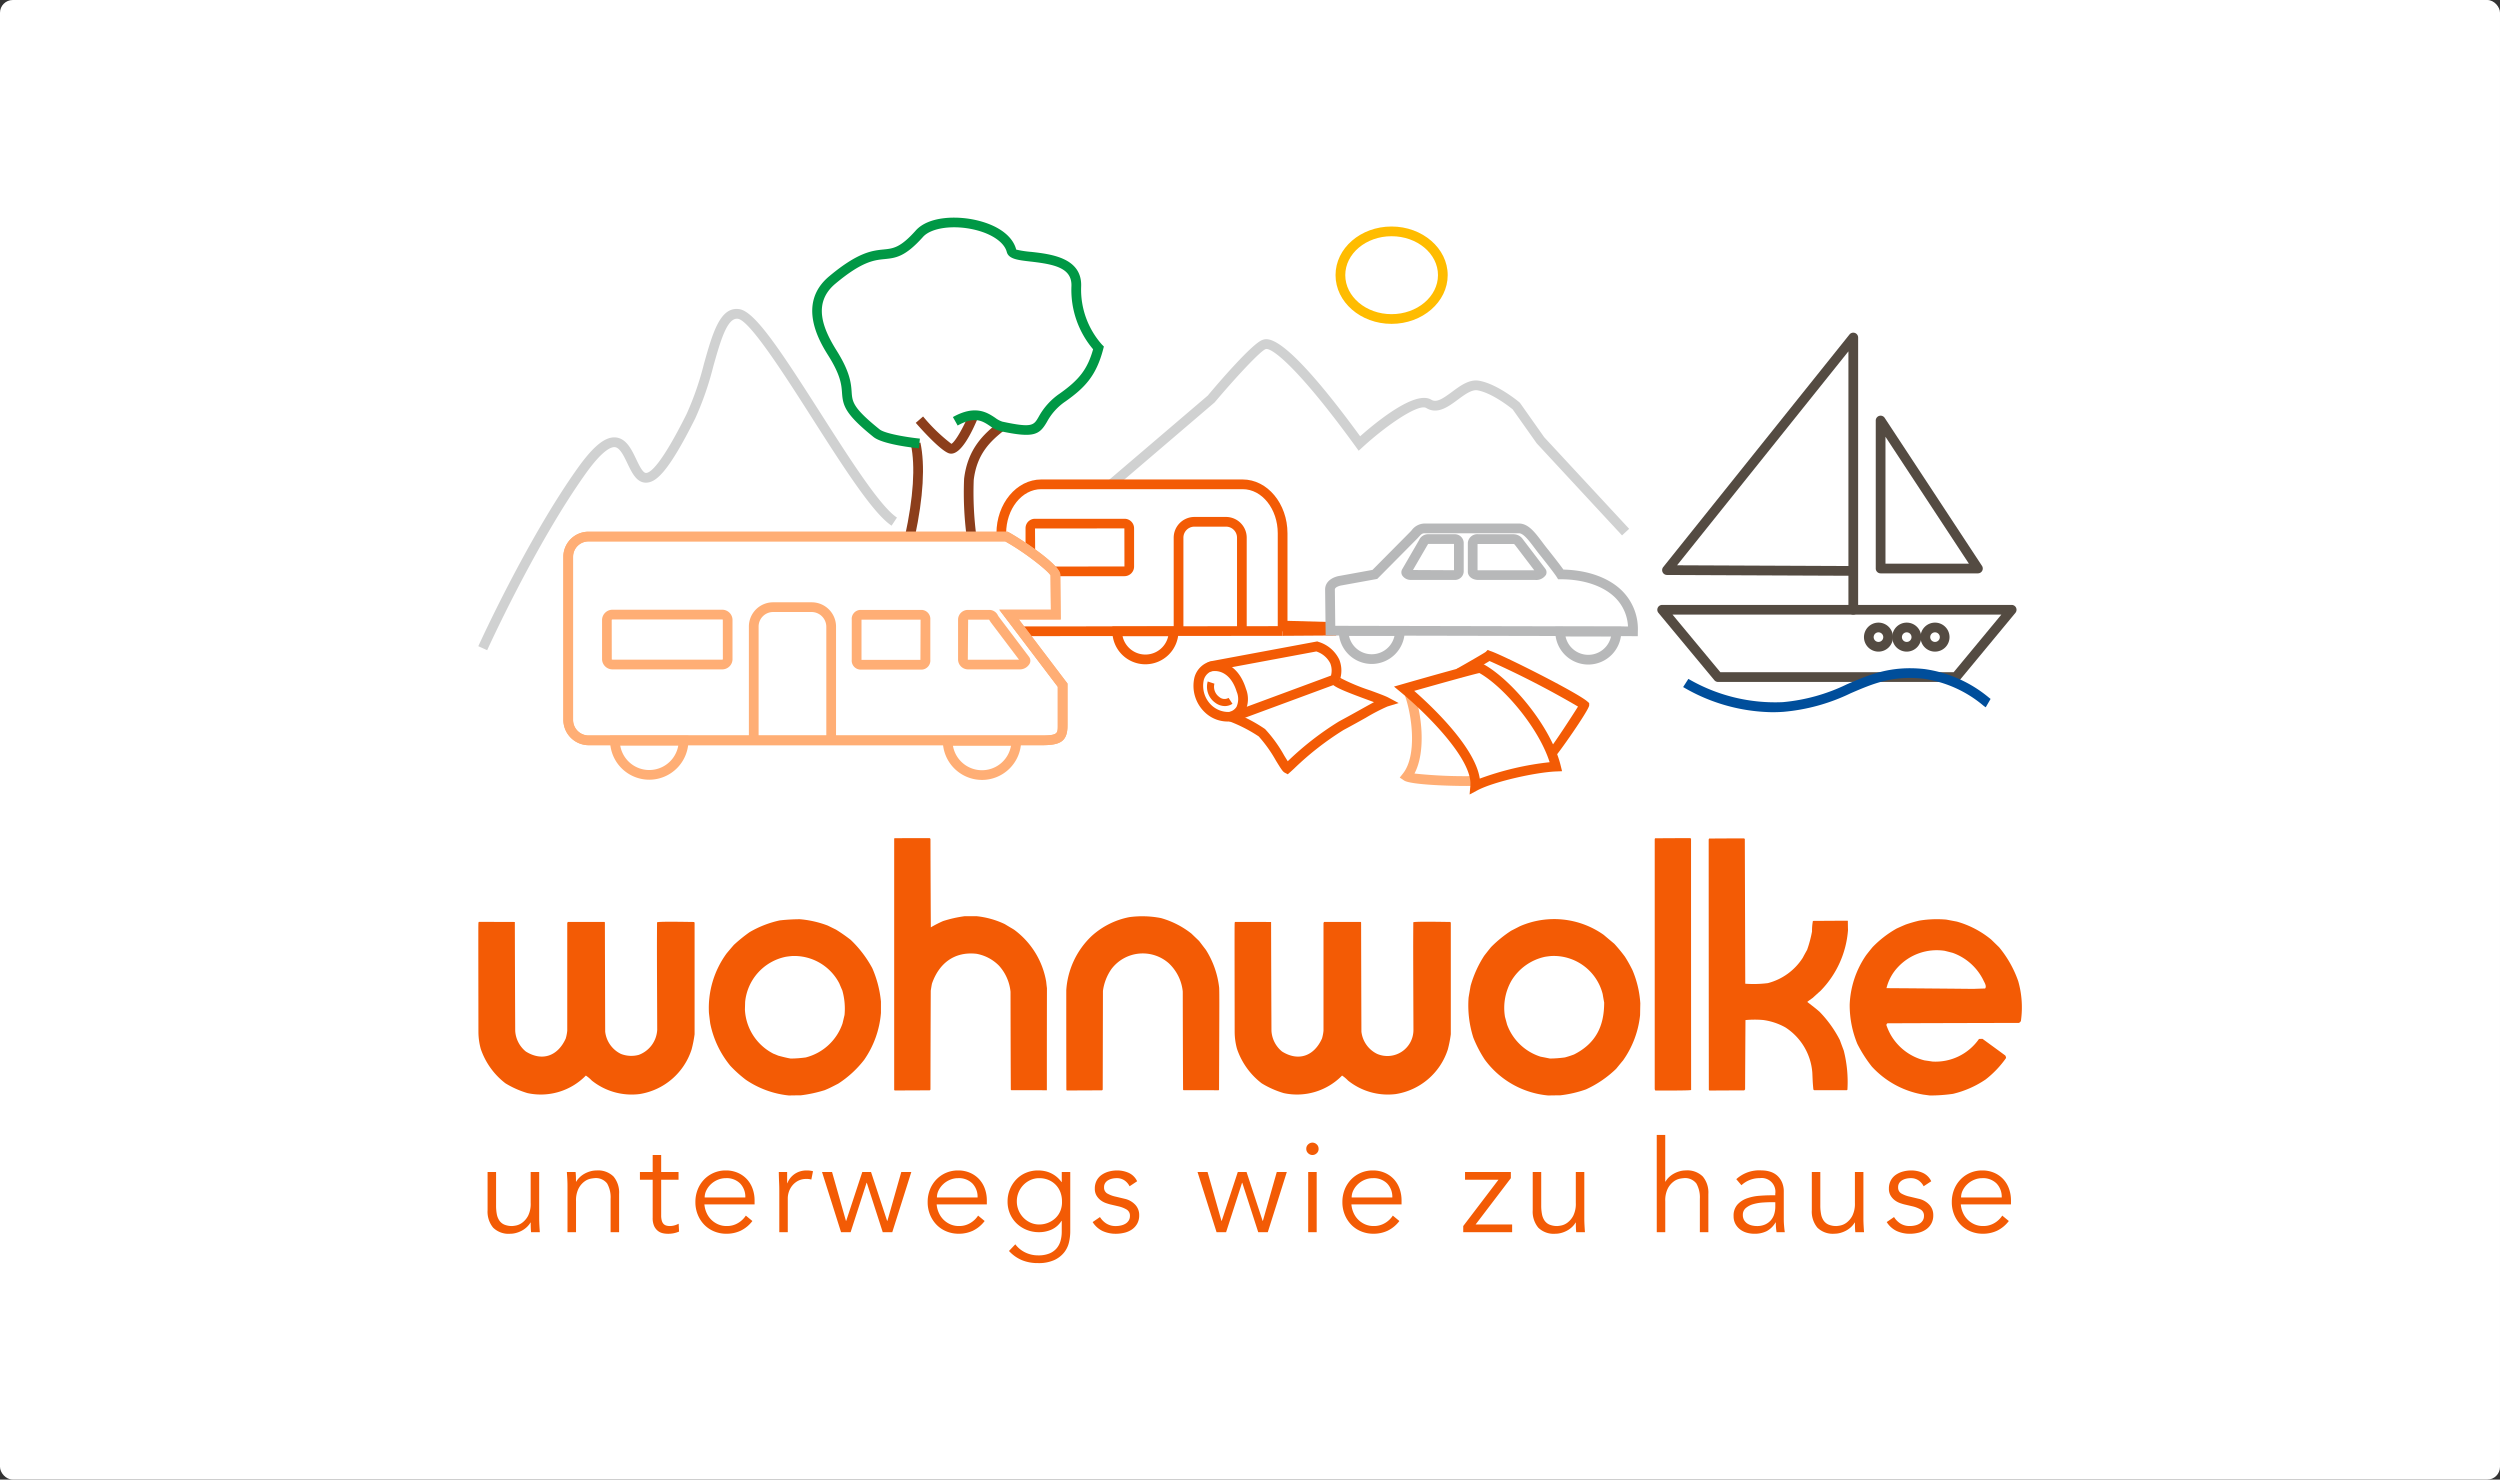 <svg xmlns="http://www.w3.org/2000/svg" xmlns:xlink="http://www.w3.org/1999/xlink" width="392" height="232" viewBox="0 0 392 232"><rect x="0" y="0" width="392" height="232" fill="#333333" stroke="none"/><defs><clipPath id="clip-path"><rect id="Rectangle_197" data-name="Rectangle 197" width="242.049" height="40.353" fill="#f35b05"></rect></clipPath></defs><g id="Group_458" data-name="Group 458" transform="translate(-112 -3288)"><rect id="Rectangle_268" data-name="Rectangle 268" width="392" height="232" rx="2" transform="translate(112 3288)" fill="#fff"></rect><g id="Group_454" data-name="Group 454" transform="translate(25 16.126)"><g id="Group_450" data-name="Group 450" transform="translate(162 3306)"><g id="Group_451" data-name="Group 451" transform="translate(0)"><g id="Group_452" data-name="Group 452"><path id="Path_2771" data-name="Path 2771" d="M1.388,64.167,0,63.54c.075-.167,7.624-16.775,15.594-27.945,2.472-3.458,4.311-4.928,5.939-4.79,1.664.145,2.492,1.881,3.224,3.413.458.958,1.026,2.151,1.534,2.155H26.3c.651,0,2.34-1.2,6.355-9.235a46.426,46.426,0,0,0,2.726-7.878c1.362-4.833,2.544-9.017,5.54-8.57,2.441.353,6.429,6.422,12.734,16.3,4.6,7.207,9.359,14.658,11.989,16.381L64.8,44.64c-2.9-1.9-7.536-9.156-12.439-16.835C48,20.971,42.572,12.467,40.7,12.2c-1.684-.227-2.736,3.506-3.857,7.475a48.117,48.117,0,0,1-2.829,8.146c-4.435,8.875-6.284,10.054-7.735,10.079-1.46-.013-2.19-1.543-2.9-3.022-.555-1.163-1.183-2.482-1.98-2.552-.56-.04-1.9.427-4.568,4.159C8.952,47.528,1.463,64,1.388,64.167m177.947-18L165.956,31.732l-3.769-5.33c-.48-.388-3.218-2.541-5.459-2.973-.907-.193-2.043.638-3.134,1.448-1.5,1.116-3.217,2.379-4.955,1.316-1.191-.719-6.1,2.59-9.968,6.124l-.63.576-.5-.69c-9.248-12.734-13.266-15.547-14.087-15.247-.856.308-4.739,4.492-8,8.357L99.849,38.651l-.989-1.158,15.52-13.251c1.526-1.83,6.925-8.131,8.563-8.722.852-.3,3.412-1.2,15.329,15.105,2.606-2.308,8.661-7.254,11.159-5.732.806.492,1.768-.138,3.255-1.24,1.3-.963,2.764-2.059,4.344-1.717,2.828.544,6.072,3.243,6.209,3.357l.132.145,3.765,5.338,13.316,14.357Z" transform="translate(0 3.658)" fill="#d0d1d1"></path><g id="Group_456" data-name="Group 456" transform="translate(81.243 41.055)"><path id="Subtraction_8" data-name="Subtraction 8" d="M4.544,24.566h0L3.388,23.045,44.109,23V8.443c0-3.818-2.467-6.922-5.5-6.922H7.027c-3.036,0-5.506,3.1-5.506,6.922v.506H0V8.443C0,3.788,3.153,0,7.027,0H38.607c3.876,0,7.027,3.788,7.027,8.443V23.807h-.765l0,.712Z" transform="translate(0)" fill="#f35b05" stroke="rgba(0,0,0,0)" stroke-width="1"></path><path id="Path_2773" data-name="Path 2773" d="M79.182,53.653a5.177,5.177,0,0,1-5.17-5.17v-.762H84.378v.762a5.189,5.189,0,0,1-5.2,5.17m-3.566-4.409a3.663,3.663,0,0,0,7.158,0Z" transform="translate(-55.837 -24.674)" fill="#f35b05"></path><path id="Subtraction_9" data-name="Subtraction 9" d="M15.505,9H4.684l0-.232c-.01-.228-.362-.67-1.019-1.277l11.843-.014-.011-5.965L1.509,1.521l-.024,0,.028,4.208C1.035,5.377.527,5.012,0,4.649V1.509A1.475,1.475,0,0,1,1.509,0h14a1.494,1.494,0,0,1,1.51,1.509v5.98A1.51,1.51,0,0,1,15.505,9Z" transform="translate(4.562 6.163)" fill="#f35b05" stroke="rgba(0,0,0,0)" stroke-width="1"></path><path id="Path_2775" data-name="Path 2775" d="M92.62,52.767H91.1V38.2a1.727,1.727,0,0,0-1.711-1.74H84.407a1.728,1.728,0,0,0-1.713,1.74V52.767H81.171V38.2a3.253,3.253,0,0,1,3.236-3.261h4.977A3.253,3.253,0,0,1,92.62,38.2Z" transform="translate(-53.379 -29.062)" fill="#f35b05"></path><path id="Path_2776" data-name="Path 2776" d="M93.893,49.423,93.883,47.9h.054l.024-.85,7.971.223.363,2.093Z" transform="translate(-49.016 -24.904)" fill="#f35b05"></path></g><path id="Path_2777" data-name="Path 2777" d="M105.61,53.614a5.174,5.174,0,0,1-5.169-5.169v-.762h10.34v.762a5.177,5.177,0,0,1-5.172,5.169m-3.565-4.407a3.647,3.647,0,0,0,7.133,0Z" transform="translate(34.478 16.368)" fill="#b7b8b9"></path><path id="Path_2778" data-name="Path 2778" d="M130.886,53.684a5.177,5.177,0,0,1-5.17-5.17v-.762h10.342v.762a5.178,5.178,0,0,1-5.172,5.17m-3.566-4.409a3.648,3.648,0,0,0,7.134,0Z" transform="translate(43.155 16.392)" fill="#b7b8b9"></path><path id="Path_2779" data-name="Path 2779" d="M147.875,53.37l-48.942-.106-.087-7.2c0-1.447,1.451-2.034,2.306-2.155l5.123-.932,5.916-5.965c.078-.078.149-.159.222-.24a2.58,2.58,0,0,1,2.071-1.068h14.746c1.474,0,2.484,1.343,3.655,2.9.286.38.587.779.907,1.175,1.206,1.521,2,2.558,2.421,3.15,3.846.082,7.2,1.3,9.256,3.384a8.472,8.472,0,0,1,2.415,6.3Zm-47.436-1.627,45.9.1a6.834,6.834,0,0,0-1.953-4.462c-1.842-1.864-4.97-2.934-8.582-2.934h-.424l-.223-.361c-.175-.283-.76-1.095-2.554-3.355-.328-.406-.638-.818-.935-1.212-.887-1.178-1.725-2.29-2.438-2.29H114.484c-.418,0-.588.172-.935.559-.093.1-.183.2-.278.3l-6.252,6.305L101.4,45.415c-.224.035-1.025.242-1.025.643Z" transform="translate(33.931 12.257)" fill="#b7b8b9"></path><path id="Path_2780" data-name="Path 2780" d="M116.068,44.123h-6.831a1.606,1.606,0,0,1-1.358-.709.968.968,0,0,1,.009-.986l2.622-4.527a1.559,1.559,0,0,1,1.355-.947h4.2a1.4,1.4,0,0,1,1.459,1.329V42.82a1.373,1.373,0,0,1-1.459,1.3m-6.86-.936-.008.015.008-.015m.36-.618L116,42.6V38.481l-4.058,0c-.03.04-.062.1-.087.141Z" transform="translate(36.987 12.685)" fill="#b7b8b9"></path><path id="Path_2781" data-name="Path 2781" d="M126.142,44.124H117.17c-.963,0-1.664-.549-1.664-1.3V38.282a1.49,1.49,0,0,1,1.664-1.327h5.518a1.771,1.771,0,0,1,1.453.8l3.509,4.607a.915.915,0,0,1,.1.969,1.848,1.848,0,0,1-1.612.8m.293-.848.015.019Zm-9.4-.688a.783.783,0,0,0,.14.012h8.75l-2.935-3.857c-.212-.267-.226-.267-.3-.267H117.17a.644.644,0,0,0-.14.015Z" transform="translate(39.65 12.686)" fill="#b7b8b9"></path><path id="Subtraction_7" data-name="Subtraction 7" d="M1.573,14.733H0C1.341,8.559,1.658,3.708.942.312L2.434,0c.748,3.562.459,8.518-.861,14.732Z" transform="translate(66.888 35.273)" fill="#8c3e1b" stroke="rgba(0,0,0,0)" stroke-width="1"></path><path id="Subtraction_6" data-name="Subtraction 6" d="M2.011,17.87H.478a53.113,53.113,0,0,1-.4-9.063C.641,4.118,3.141,1.8,5.439,0l.943,1.2c-2.153,1.691-4.3,3.681-4.794,7.8a52.612,52.612,0,0,0,.423,8.876Z" transform="translate(76.093 32.135)" fill="#8c3e1b" stroke="rgba(0,0,0,0)" stroke-width="1"></path><path id="Path_2784" data-name="Path 2784" d="M56.617,29.19a1.174,1.174,0,0,1-.443-.087c-1.437-.582-4.511-4.054-5.111-4.743l1.15-1a27.144,27.144,0,0,0,4.442,4.292c.583-.308,1.878-2.525,2.837-4.879l1.41.576c-1.119,2.74-2.728,5.842-4.285,5.842" transform="translate(17.528 7.817)" fill="#8c3e1b"></path><path id="Path_2785" data-name="Path 2785" d="M55.709,36.172c-.926-.094-5.626-.621-7.091-1.753-4.53-3.639-4.83-4.955-4.971-6.969-.086-1.206-.192-2.708-2.143-5.81-1.257-2.008-5.076-8.117.157-12.463,4.532-3.787,6.745-4.008,8.52-4.187,1.514-.152,2.609-.262,5.037-2.979C57.214-.211,61.644-.356,64.909.445c3.311.813,5.517,2.477,6.051,4.566a16.7,16.7,0,0,0,2.441.367c2.978.341,7.96.911,7.741,5.479A13.009,13.009,0,0,0,84.4,19.9l.308.308-.109.422c-1.091,4.155-2.848,6.018-5.918,8.189a9.041,9.041,0,0,0-2.895,3.2c-1.186,2.032-2.018,2.593-7.319,1.459a4.862,4.862,0,0,1-1.625-.811c-1.162-.776-2.368-1.581-5.061-.069l-.746-1.329c3.506-1.968,5.4-.705,6.652.13a3.753,3.753,0,0,0,1.1.588c4.672,1,4.908.6,5.686-.737A10.53,10.53,0,0,1,77.8,27.575c3.073-2.173,4.344-3.838,5.219-6.935a14.41,14.41,0,0,1-3.4-9.853c.14-2.915-2.685-3.471-6.393-3.9-2-.228-3.444-.394-3.741-1.494-.38-1.491-2.274-2.818-4.942-3.474-3.365-.826-6.887-.352-8.193,1.1-2.821,3.158-4.3,3.306-6.019,3.479-1.651.165-3.522.353-7.7,3.84-3.733,3.1-1.877,7.231.157,10.484,2.153,3.421,2.28,5.208,2.371,6.511.11,1.553.176,2.49,4.4,5.881.858.662,4.323,1.232,6.3,1.433Z" transform="translate(13.38 0)" fill="#009845"></path><path id="Path_2786" data-name="Path 2786" d="M21.521,67.374a6.147,6.147,0,0,1-6.141-6.14v-.762H27.663v.762a6.148,6.148,0,0,1-6.141,6.14M16.968,62a4.618,4.618,0,0,0,9.109,0Z" transform="translate(5.28 20.758)" fill="#ffae75"></path><path id="Path_2787" data-name="Path 2787" d="M60.364,67.4a6.147,6.147,0,0,1-6.141-6.139V60.5H66.5v.762a6.147,6.147,0,0,1-6.14,6.139m-4.555-5.377a4.618,4.618,0,0,0,9.109,0Z" transform="translate(18.613 20.766)" fill="#ffae75"></path><path id="Path_2789" data-name="Path 2789" d="M84.912,70.137H13.863A3.992,3.992,0,0,1,9.925,66.2V40.6a3.943,3.943,0,0,1,3.938-3.938H79.6l.169.093c1.859,1.009,8.013,5.043,8.073,6.614l.07,7.049H81.349l7.626,10.054V67.08c0,2.6-1.311,3.057-4.063,3.057M13.863,38.183A2.418,2.418,0,0,0,11.45,40.6V66.2a2.446,2.446,0,0,0,2.414,2.415H84.912c2.539,0,2.539-.325,2.539-1.534v-6.1L78.283,48.895h8.092l-.054-5.385c-.438-.76-4.09-3.655-7.11-5.326Z" transform="translate(3.407 12.584)" fill="#ffae75"></path><path id="Path_2790" data-name="Path 2790" d="M84.912,70.137H13.863A3.992,3.992,0,0,1,9.925,66.2V40.6a3.943,3.943,0,0,1,3.938-3.938H79.6l.169.093c1.859,1.009,8.013,5.043,8.073,6.614l.07,7.049H81.349l7.626,10.054V67.08c0,2.6-1.311,3.057-4.063,3.057M13.863,38.183A2.418,2.418,0,0,0,11.45,40.6V66.2a2.446,2.446,0,0,0,2.414,2.415H84.912c2.539,0,2.539-.325,2.539-1.534v-6.1L78.283,48.895h8.092l-.054-5.385c-.438-.76-4.09-3.655-7.11-5.326Z" transform="translate(3.407 12.584)" fill="#ffae75"></path><path id="Path_2791" data-name="Path 2791" d="M33.228,55.123H16.118a1.638,1.638,0,0,1-1.674-1.547v-6.26a1.638,1.638,0,0,1,1.674-1.547H33.228A1.618,1.618,0,0,1,34.9,47.315v6.26a1.618,1.618,0,0,1-1.675,1.547M15.977,53.568a.721.721,0,0,0,.141.031H33.228a.207.207,0,0,0,.159-.054l-.008-6.23c0,.024-.055-.023-.15-.024H16.118a.224.224,0,0,0-.16.067l.011,6.217c0-.005,0-.007.008-.007" transform="translate(4.958 15.711)" fill="#ffae75"></path><path id="Path_2792" data-name="Path 2792" d="M54.609,55.147H44.89a1.408,1.408,0,0,1-1.3-1.549V47.34a1.408,1.408,0,0,1,1.3-1.549h9.719a1.425,1.425,0,0,1,1.3,1.549V53.6a1.425,1.425,0,0,1-1.3,1.549m-9.49-1.523h9.238l.026-6.284v-.026H45.119v6.309Z" transform="translate(14.965 15.719)" fill="#ffae75"></path><path id="Path_2793" data-name="Path 2793" d="M45.248,66.452H43.723V48.714a2.32,2.32,0,0,0-2.289-2.29H35.366a2.277,2.277,0,0,0-2.258,2.29V66.452H31.583V48.714A3.8,3.8,0,0,1,35.366,44.9h6.069a3.817,3.817,0,0,1,3.814,3.812Z" transform="translate(10.842 15.414)" fill="#ffae75"></path><path id="Path_2794" data-name="Path 2794" d="M65.729,55.115H57.584A1.57,1.57,0,0,1,56,53.6V47.308a1.533,1.533,0,0,1,1.58-1.517h3.4a1.492,1.492,0,0,1,1.273.869c.04.066.082.134.129.2l4.742,6.28a1.008,1.008,0,0,1,.1,1.077,1.772,1.772,0,0,1-1.5.9m.175-1.064.017.024Zm-8.32-6.737L57.529,53.6l8.029-.007-4.4-5.824c-.078-.109-.142-.21-.2-.309-.028-.046-.063-.1-.093-.144Z" transform="translate(19.225 15.719)" fill="#ffae75"></path><path id="Path_2795" data-name="Path 2795" d="M108.844,16.3c-4.841,0-8.78-3.429-8.78-7.645s3.938-7.62,8.78-7.62,8.806,3.419,8.806,7.62S113.7,16.3,108.844,16.3m0-13.742c-4,0-7.255,2.735-7.255,6.1s3.253,6.121,7.255,6.121,7.282-2.746,7.282-6.121-3.267-6.1-7.282-6.1" transform="translate(34.349 0.356)" fill="#ffbc00"></path><g id="Group_455" data-name="Group 455" transform="translate(112.116 66.447)"><path id="Path_2796" data-name="Path 2796" d="M88.861,62.029a5.146,5.146,0,0,1-3.533-1.39A5.731,5.731,0,0,1,83.64,55.11a3.565,3.565,0,0,1,2.854-2.586l16.4-3.057.2.074a5.3,5.3,0,0,1,3.251,2.773,4.641,4.641,0,0,1,.019,3.4l-.129.3L91.154,61.59a6.58,6.58,0,0,1-2.293.439m13.892-10.987L86.775,54.019A2.042,2.042,0,0,0,85.1,55.531a4.2,4.2,0,0,0,1.261,3.991,3.882,3.882,0,0,0,4.262.641l14.424-5.338a3.038,3.038,0,0,0-.116-1.929,3.742,3.742,0,0,0-2.183-1.852" transform="translate(-83.465 -49.467)" fill="#f35b05"></path><path id="Path_2797" data-name="Path 2797" d="M96.84,68.862l-.463-.248c-.318-.169-.549-.529-1.38-1.881a21.365,21.365,0,0,0-2.708-3.811,23.134,23.134,0,0,0-4.671-2.391l.548-1.42a23.963,23.963,0,0,1,5.112,2.652,21.1,21.1,0,0,1,3.016,4.172c.177.287.376.611.547.88a47.085,47.085,0,0,1,8.034-6.244c1.308-.7,2.472-1.351,3.468-1.907.786-.438,1.456-.813,2.018-1.114-.343-.129-.717-.266-1.1-.407-5.064-1.86-5.866-2.314-5.729-3.235l1.506.224a.585.585,0,0,0-.117-.465,30.963,30.963,0,0,0,4.865,2.046c1.319.486,2.361.869,2.824,1.115l1.623.865-1.758.536a30.061,30.061,0,0,0-3.39,1.764c-1,.56-2.175,1.214-3.486,1.917a46.263,46.263,0,0,0-7.792,6.084c-.255.235-.449.414-.572.521Z" transform="translate(-82.038 -48.025)" fill="#f35b05"></path><path id="Path_2798" data-name="Path 2798" d="M88.822,61.212l-.267-1.5a1.82,1.82,0,0,0,1.1-.778,2.958,2.958,0,0,0,.032-2.376c-.9-2.912-2.8-3.517-4.149-3.149l-.4-1.468c1.615-.441,4.7-.059,6.007,4.17a4.343,4.343,0,0,1-.2,3.636,3.3,3.3,0,0,1-2.124,1.464" transform="translate(-82.89 -48.666)" fill="#f35b05"></path><path id="Path_2799" data-name="Path 2799" d="M87.293,57.458a2.559,2.559,0,0,1-1.549-.557,3.052,3.052,0,0,1-1.132-3.3l1.049.346a1.977,1.977,0,0,0,.753,2.077,1.259,1.259,0,0,0,1.467.151l.61.921a2.154,2.154,0,0,1-1.2.363" transform="translate(-82.357 -47.319)" fill="#f35b05"></path></g><path id="Path_2800" data-name="Path 2800" d="M118.012,70.1c-2.865,0-8.789-.2-9.767-.856l-.688-.458.513-.647c2.19-2.767,1.468-8.939.291-12.24l1.436-.512c1.212,3.4,1.913,9.287.071,12.764a75.4,75.4,0,0,0,9.4.4l.243,1.5c-.159.026-.715.042-1.5.042" transform="translate(36.921 19.014)" fill="#ffae75"></path><g id="Group_457" data-name="Group 457" transform="translate(143.577 67.781)"><path id="Path_2801" data-name="Path 2801" d="M129.54,67.3l-.784-1.306c.453-.435,3.472-5.045,4.472-6.651A142.9,142.9,0,0,0,119.353,52.2c-.517.324-1.68,1.014-4.4,2.552l-.751-1.326c1.722-.975,4.273-2.445,4.554-2.654l.314-.314.376.164c1.547.43,13.791,6.57,15.293,7.962l.244.227v.332c0,.713-5.055,7.919-5.448,8.155" transform="translate(-104.373 -50.46)" fill="#f35b05"></path><path id="Path_2802" data-name="Path 2802" d="M118.743,72.6l.121-1.39c.359-4.148-6.95-11.371-10.864-14.609l-1.114-.921,1.389-.4C112.549,54.055,119.812,52,120.421,52h.189l.168.09c4.427,2.357,10.739,9.842,12.241,15.959l.222.9-.931.038c-3.186.13-9.739,1.586-12.333,2.955Zm-8.686-16.244c2.8,2.457,9.563,8.848,10.279,13.754a45.924,45.924,0,0,1,10.956-2.571c-1.718-5.393-7.169-11.811-11.018-13.986-1.05.223-6.273,1.682-10.217,2.8" transform="translate(-106.886 -49.931)" fill="#f35b05"></path></g><path id="Path_2805" data-name="Path 2805" d="M184.446,57.286H147.153a.76.76,0,0,1-.586-.275L137.8,46.455a.761.761,0,0,1,.586-1.248h54.8a.76.76,0,0,1,.586,1.247L185.033,57.01a.763.763,0,0,1-.587.275m-36.935-1.523h36.576l7.481-9.034H140.009Z" transform="translate(47.243 15.518)" fill="#544b42"></path><path id="Path_2806" data-name="Path 2806" d="M168.158,57.639a.762.762,0,0,1-.762-.762V51.545l-28.451-.124a.762.762,0,0,1-.59-1.237l29.208-36.471a.762.762,0,0,1,1.357.477V56.878a.762.762,0,0,1-.763.762M140.531,49.9l26.865.117V16.358Z" transform="translate(47.436 4.609)" fill="#544b42"></path><path id="Path_2807" data-name="Path 2807" d="M179.14,47.842H163.886a.762.762,0,0,1-.763-.762v-23.2a.762.762,0,0,1,1.4-.419l15.256,23.2a.762.762,0,0,1-.637,1.181m-14.493-1.523h13.079L164.648,26.426Z" transform="translate(55.995 7.936)" fill="#544b42"></path><path id="Path_2808" data-name="Path 2808" d="M170.622,51.821a2.274,2.274,0,1,1,2.274-2.274,2.276,2.276,0,0,1-2.274,2.274m0-3.025a.752.752,0,1,0,.751.751.751.751,0,0,0-.751-.751" transform="translate(57.789 16.228)" fill="#544b42"></path><path id="Path_2809" data-name="Path 2809" d="M167.32,51.821a2.274,2.274,0,1,1,2.274-2.274,2.277,2.277,0,0,1-2.274,2.274m0-3.025a.752.752,0,1,0,.751.751.752.752,0,0,0-.751-.751" transform="translate(56.655 16.228)" fill="#544b42"></path><path id="Path_2810" data-name="Path 2810" d="M164.022,51.821a2.274,2.274,0,1,1,2.274-2.274,2.277,2.277,0,0,1-2.274,2.274m0-3.025a.752.752,0,1,0,.751.751.752.752,0,0,0-.751-.751" transform="translate(55.523 16.228)" fill="#544b42"></path><path id="Path_2811" data-name="Path 2811" d="M154.674,59.494a28.31,28.31,0,0,1-14.035-3.945l.822-1.283a27,27,0,0,0,14.81,3.648,28.864,28.864,0,0,0,10.05-2.8c3.534-1.518,6.876-2.953,12.132-2.392a20.135,20.135,0,0,1,10.138,4.485c.122.1.208.167.258.2l-.764,1.316a4.71,4.71,0,0,1-.435-.32,18.674,18.674,0,0,0-9.357-4.167c-4.856-.52-7.877.776-11.369,2.277a30.141,30.141,0,0,1-10.542,2.918c-.576.042-1.147.06-1.707.06" transform="translate(48.277 18.056)" fill="#004e9b"></path><rect id="Rectangle_275" data-name="Rectangle 275" width="242.048" height="90.449" fill="none"></rect></g></g></g><g id="Group_453" data-name="Group 453" transform="translate(162 3403.293)"><g id="Group_292" data-name="Group 292" transform="translate(0 0)"><g id="Group_290" data-name="Group 290" transform="translate(0 0)"><g id="Group_289" data-name="Group 289" clip-path="url(#clip-path)"><path id="Path_2527" data-name="Path 2527" d="M116.188,37.707a11.418,11.418,0,0,1-3.87-5.415,10.2,10.2,0,0,1-.361-2.627c-.023-16.9-.023-16.9.012-17.169a.241.241,0,0,1,.058-.093c1.876,0,3.753,0,5.641.012q.017,8.531.058,17.064a4.512,4.512,0,0,0,1.667,3.252c2.576,1.6,5.023.711,6.258-2.052a6.543,6.543,0,0,0,.234-1.2V12.612a1.554,1.554,0,0,1,.082-.21h5.769a.841.841,0,0,0,.047.093q.017,8.55.047,17.1A4.426,4.426,0,0,0,134.3,33.1a4.082,4.082,0,0,0,5.689-3.788c-.047-12.822-.047-12.822-.023-16.843.175-.175,5.1-.058,5.8-.058.024.035.047.07.082.117V30.015a18.574,18.574,0,0,1-.466,2.377,10.254,10.254,0,0,1-8.17,7.006,10,10,0,0,1-7.483-2.122,5.39,5.39,0,0,0-.932-.781,9.866,9.866,0,0,1-9.15,2.751,14.417,14.417,0,0,1-3.462-1.539" transform="translate(6.639 0.734)" fill="#f35b05" fill-rule="evenodd"></path><path id="Path_2528" data-name="Path 2528" d="M46.946,33.849c-.676-.117-1.34-.291-1.946-.454-.246-.1-.49-.21-.735-.3a8.2,8.2,0,0,1-4.487-6.935c.012-.408.023-.8.035-1.2a8.016,8.016,0,0,1,6.353-7.063c.291-.047.594-.082.9-.117a7.939,7.939,0,0,1,7.518,4.3c.151.361.3.722.466,1.084a10.567,10.567,0,0,1,.35,3.847l-.315,1.328a8.244,8.244,0,0,1-5.769,5.338,19.557,19.557,0,0,1-2.366.175m-.233,5.793a14.653,14.653,0,0,1-6.784-2.46,19.693,19.693,0,0,1-2.436-2.191,15.144,15.144,0,0,1-3.159-6.656c-.07-.548-.14-1.1-.2-1.632a14.521,14.521,0,0,1,2.774-9.347c.373-.444.746-.887,1.13-1.329a24.217,24.217,0,0,1,2.471-2,16.235,16.235,0,0,1,4.72-1.842,30.093,30.093,0,0,1,3.148-.186,16.132,16.132,0,0,1,4.393,1c.421.21.852.419,1.283.63a26.216,26.216,0,0,1,2.308,1.608,17.862,17.862,0,0,1,3.38,4.429,17.072,17.072,0,0,1,1.363,5.246V26.7a14.983,14.983,0,0,1-2.635,7.355,16.3,16.3,0,0,1-4.068,3.731c-1.363.7-1.363.7-2.1,1.014a21.025,21.025,0,0,1-3.766.816c-.618,0-1.223.012-1.829.023" transform="translate(2.025 0.712)" fill="#f35b05" fill-rule="evenodd"></path><path id="Path_2529" data-name="Path 2529" d="M222.4,22.927q-6.818-.07-13.638-.117a7.34,7.34,0,0,1,1.819-3.322,8.313,8.313,0,0,1,7.32-2.529c.408.1.816.21,1.235.315a8.577,8.577,0,0,1,4.8,4.254c.106.268.619,1,.28,1.34-.606.012-1.212.035-1.818.058m-6.83,16.715-1.049-.14a14.185,14.185,0,0,1-8.055-4.394,21.207,21.207,0,0,1-2.272-3.555,16,16,0,0,1-1.2-6.178,14.652,14.652,0,0,1,2.6-7.763c.326-.419.653-.828.991-1.236a16.59,16.59,0,0,1,3.776-2.914c.466-.21.932-.419,1.4-.618a22.149,22.149,0,0,1,2.133-.618,17.067,17.067,0,0,1,4.243-.163c.548.1,1.107.21,1.666.315a14.786,14.786,0,0,1,5.374,2.809l1.247,1.213a17.209,17.209,0,0,1,3,5.326,15.007,15.007,0,0,1,.419,6.213.562.562,0,0,1-.326.326q-10.315.017-20.608.058c-.128.128-.117.093-.163.28a10.193,10.193,0,0,0,.629,1.433,8.507,8.507,0,0,0,5.339,4.1c.408.058.827.115,1.247.185a8.3,8.3,0,0,0,7.308-3.542c.186-.012.374-.012.559-.012,1.178.862,2.366,1.725,3.555,2.6a.759.759,0,0,1,.128.4,15.546,15.546,0,0,1-3.193,3.357,15.5,15.5,0,0,1-5.129,2.262,25.48,25.48,0,0,1-3.613.256" transform="translate(12.039 0.712)" fill="#f35b05" fill-rule="evenodd"></path><path id="Path_2530" data-name="Path 2530" d="M4.248,37.707A11.413,11.413,0,0,1,.377,32.292a10.247,10.247,0,0,1-.36-2.627c-.023-16.9-.023-16.9.011-17.169A.256.256,0,0,1,.087,12.4c1.875,0,3.753,0,5.64.012q.019,8.531.058,17.064a4.51,4.51,0,0,0,1.668,3.252c2.575,1.6,5.023.711,6.258-2.052a6.63,6.63,0,0,0,.233-1.2V12.612a1.556,1.556,0,0,1,.082-.21H19.8a.662.662,0,0,0,.046.093q.019,8.55.047,17.1A4.428,4.428,0,0,0,22.36,33.1a4.474,4.474,0,0,0,2.8.151,4.439,4.439,0,0,0,2.891-3.94C28,16.494,28,16.494,28.025,12.472c.175-.175,5.1-.058,5.805-.058.023.035.046.07.082.117V30.015a18.582,18.582,0,0,1-.467,2.377,10.254,10.254,0,0,1-8.17,7.006,10,10,0,0,1-7.483-2.122,5.39,5.39,0,0,0-.932-.781,9.865,9.865,0,0,1-9.15,2.751,14.409,14.409,0,0,1-3.461-1.539" transform="translate(0 0.734)" fill="#f35b05" fill-rule="evenodd"></path><path id="Path_2531" data-name="Path 2531" d="M61.639,39.572a.64.64,0,0,1-.082-.1V.07a.309.309,0,0,1,.07-.058C63.457,0,65.287,0,67.116,0c.083.047.083.047.129.14q.017,6.923.058,13.847a18.948,18.948,0,0,1,1.911-.979,19.647,19.647,0,0,1,3.415-.77h1.83a13.581,13.581,0,0,1,4.429,1.236c.478.291.967.583,1.457.874a12.785,12.785,0,0,1,5.048,8.17c.035.326.07.664.117,1q-.017,8.007-.012,16.015c-1.865-.012-3.73-.012-5.584-.012l-.07-.07Q79.81,31.78,79.8,24.1A7.124,7.124,0,0,0,77.992,20a6.581,6.581,0,0,0-3.532-1.865c-3.5-.385-5.887,1.526-6.982,4.685-.07.361-.128.722-.186,1.1q-.035,7.745-.047,15.5a.229.229,0,0,1-.129.128c-1.829,0-3.659.012-5.478.023" transform="translate(3.651 0)" fill="#f35b05" fill-rule="evenodd"></path><path id="Path_2532" data-name="Path 2532" d="M87.135,38.885a.753.753,0,0,1-.093-.1q-.017-7.815-.012-15.63A12.852,12.852,0,0,1,90.97,14.7a12.238,12.238,0,0,1,5.956-3,15.228,15.228,0,0,1,4.965.151,13.757,13.757,0,0,1,4.755,2.425c.4.385.805.769,1.213,1.165.35.454.7.922,1.06,1.388a13.941,13.941,0,0,1,2.087,5.967c.035,1.364.035,1.364-.023,15.981l-.07.07c-1.842-.012-3.672-.012-5.5-.012l-.07-.07q-.035-7.692-.047-15.385a7.033,7.033,0,0,0-2.2-4.453,6.161,6.161,0,0,0-8.976.9,7.8,7.8,0,0,0-1.34,3.439q-.017,7.727-.035,15.467a.229.229,0,0,1-.129.128c-1.829,0-3.66.012-5.478.023" transform="translate(5.162 0.687)" fill="#f35b05" fill-rule="evenodd"></path><path id="Path_2533" data-name="Path 2533" d="M174.226,39.572c-.035-.07-.07-.14-.093-.2V.175a.584.584,0,0,1,.058-.151C176.021.012,177.863,0,179.7,0c.034.023.081.047.128.082q0,19.7.012,39.408c-.118.117-5.234.082-5.619.082" transform="translate(10.327 0)" fill="#f35b05" fill-rule="evenodd"></path><path id="Path_2534" data-name="Path 2534" d="M182.226,39.57a.639.639,0,0,1-.082-.1q-.017-19.635-.023-39.257c.023-.058.047-.1.07-.151,1.819-.012,3.648-.023,5.479-.023.035.023.069.058.117.093q.035,11.347.07,22.694a18.249,18.249,0,0,0,3.543-.093,9.266,9.266,0,0,0,5.466-3.963c.221-.419.454-.839.689-1.258a19.009,19.009,0,0,0,.769-2.879,8.246,8.246,0,0,1,.14-1.656c5.408-.034,5.408-.034,5.478-.012,0,.49.012.98.023,1.469a15.228,15.228,0,0,1-4.3,9.5c-.408.361-.816.734-1.223,1.107-.816.583-.816.583-.852.653,1.318,1.014,1.318,1.014,1.9,1.516a18.288,18.288,0,0,1,3.194,4.441c.2.548.408,1.107.618,1.666a19.992,19.992,0,0,1,.571,6.143.209.209,0,0,0-.082.058h-5.128c-.047-.035-.093-.07-.128-.093-.093-1.014-.093-1.014-.163-2.646a9.274,9.274,0,0,0-4.22-7.1,9.83,9.83,0,0,0-3.5-1.165,15.471,15.471,0,0,0-2.763.012q-.035,5.42-.058,10.852c-.082.128-.082.128-.163.175-1.819,0-3.637.012-5.444.023" transform="translate(10.801 0.002)" fill="#f35b05" fill-rule="evenodd"></path><path id="Path_2535" data-name="Path 2535" d="M159.356,33.849c-.5-.1-.99-.2-1.48-.291a8.237,8.237,0,0,1-5.269-5.07c-.1-.4-.21-.781-.315-1.165a8.6,8.6,0,0,1,1.05-5.747,8.168,8.168,0,0,1,5.233-3.683c.291-.047.6-.082.9-.117a7.911,7.911,0,0,1,8.135,5.967c.071.444.154.887.234,1.329,0,3.672-1.283,6.388-4.721,8.135a14.611,14.611,0,0,1-1.433.466,18.493,18.493,0,0,1-2.332.175m-.279,5.793a13.88,13.88,0,0,1-9.954-5.619,19.081,19.081,0,0,1-1.794-3.439,16.637,16.637,0,0,1-.748-6.293c.1-.618.212-1.225.315-1.83a17.38,17.38,0,0,1,2.135-4.732c.35-.454.71-.909,1.071-1.353a19.1,19.1,0,0,1,3.148-2.565l1.363-.7a13.444,13.444,0,0,1,13.149,1.34c.547.466,1.106.932,1.665,1.4a25.758,25.758,0,0,1,1.655,2.005,21.351,21.351,0,0,1,1.19,2.121,15.773,15.773,0,0,1,1.235,5.211c-.012.618-.023,1.235-.035,1.864a14.969,14.969,0,0,1-2.668,7.088c-.361.43-.723.874-1.085,1.317a16.887,16.887,0,0,1-4.732,3.229,18.267,18.267,0,0,1-4.044.932c-.63,0-1.248.012-1.864.023" transform="translate(8.691 0.712)" fill="#f35b05" fill-rule="evenodd"></path></g></g></g><path id="Path_2727" data-name="Path 2727" d="M7.972,3.158q-.04-.383-.05-.757t-.01-.757h-.04a3.106,3.106,0,0,1-.565.706,3.72,3.72,0,0,1-.767.555,4.185,4.185,0,0,1-.9.363A3.508,3.508,0,0,1,4.7,3.4,3.446,3.446,0,0,1,2.02,2.441,3.935,3.935,0,0,1,1.152-.293V-6.285H2.484v5.226A7.152,7.152,0,0,0,2.6.333a2.64,2.64,0,0,0,.414,1.019,1.817,1.817,0,0,0,.787.625,3.162,3.162,0,0,0,1.241.212,5.109,5.109,0,0,0,.565-.081,2.458,2.458,0,0,0,.979-.444A3.206,3.206,0,0,0,7.508.575a4.189,4.189,0,0,0,.4-2.018V-6.285H9.243V1.079q0,.383.03.968t.071,1.11Zm6.981-9.443q.04.383.05.757t.01.757h.04a3.106,3.106,0,0,1,.565-.706,3.72,3.72,0,0,1,.767-.555,4.186,4.186,0,0,1,.9-.363,3.508,3.508,0,0,1,.938-.131,3.446,3.446,0,0,1,2.683.958,3.935,3.935,0,0,1,.868,2.734V3.158H20.441V-2.068A4.429,4.429,0,0,0,19.9-4.479a2.227,2.227,0,0,0-2.018-.837,5.108,5.108,0,0,0-.565.081,2.458,2.458,0,0,0-.979.444,3.206,3.206,0,0,0-.918,1.09,4.189,4.189,0,0,0-.4,2.018V3.158H13.682V-4.207q0-.383-.03-.968t-.071-1.11ZM31.094-5.075H28.37V.494a3.024,3.024,0,0,0,.1.858,1.21,1.21,0,0,0,.282.515.974.974,0,0,0,.434.252,2.054,2.054,0,0,0,.555.071,2.633,2.633,0,0,0,.706-.1,3.27,3.27,0,0,0,.666-.262l.061,1.231a4.277,4.277,0,0,1-1.8.343,3.361,3.361,0,0,1-.8-.1,1.879,1.879,0,0,1-.757-.383,2.111,2.111,0,0,1-.565-.767A3.079,3.079,0,0,1,27.039.878V-5.075h-2V-6.285h2V-8.948H28.37v2.663h2.724ZM41.566-2.29a3.022,3.022,0,0,0-.807-2.189,2.992,2.992,0,0,0-2.26-.837,3.222,3.222,0,0,0-1.251.252,3.521,3.521,0,0,0-1.059.676,3.39,3.39,0,0,0-.726.968,2.5,2.5,0,0,0-.272,1.13ZM35.15-1.2A4.051,4.051,0,0,0,35.493.131a3.518,3.518,0,0,0,.747,1.079,3.512,3.512,0,0,0,1.069.716,3.263,3.263,0,0,0,1.311.262,3.365,3.365,0,0,0,1.846-.494,3.694,3.694,0,0,0,1.18-1.14l1.029.847a5.119,5.119,0,0,1-1.866,1.533A5.219,5.219,0,0,1,38.62,3.4a5.021,5.021,0,0,1-1.947-.373,4.561,4.561,0,0,1-1.544-1.039A4.923,4.923,0,0,1,34.11.413a5.15,5.15,0,0,1-.373-1.977A5.276,5.276,0,0,1,34.1-3.541a4.787,4.787,0,0,1,1.009-1.574,4.639,4.639,0,0,1,1.513-1.039A4.7,4.7,0,0,1,38.5-6.527a4.6,4.6,0,0,1,1.917.383,4.253,4.253,0,0,1,1.422,1.019,4.361,4.361,0,0,1,.878,1.493,5.446,5.446,0,0,1,.3,1.826V-1.2ZM46.892-3.339q0-.625-.03-1.271t-.05-1.675h1.311V-4.53h.04a2.935,2.935,0,0,1,.4-.736A3.161,3.161,0,0,1,49.2-5.9a3.121,3.121,0,0,1,.868-.454,3.405,3.405,0,0,1,1.12-.172,3.615,3.615,0,0,1,.989.121l-.262,1.311a2.24,2.24,0,0,0-.767-.1,2.737,2.737,0,0,0-1.311.293,2.908,2.908,0,0,0-.908.747,3.1,3.1,0,0,0-.535.979,3.242,3.242,0,0,0-.172,1.009V3.158H46.892Zm8.272-2.946,2.179,7.667h.04l2.522-7.667h1.372L63.8,1.382h.04L66.02-6.285h1.574L64.607,3.158H63.114l-2.5-7.748h-.04l-2.5,7.748H56.577L53.591-6.285ZM77.984-2.29a3.022,3.022,0,0,0-.807-2.189,2.992,2.992,0,0,0-2.26-.837,3.222,3.222,0,0,0-1.251.252,3.521,3.521,0,0,0-1.059.676,3.39,3.39,0,0,0-.726.968,2.5,2.5,0,0,0-.272,1.13ZM71.568-1.2A4.051,4.051,0,0,0,71.911.131a3.518,3.518,0,0,0,.747,1.079,3.512,3.512,0,0,0,1.069.716,3.263,3.263,0,0,0,1.311.262,3.366,3.366,0,0,0,1.846-.494,3.694,3.694,0,0,0,1.18-1.14l1.029.847a5.119,5.119,0,0,1-1.866,1.533,5.219,5.219,0,0,1-2.189.464,5.021,5.021,0,0,1-1.947-.373,4.561,4.561,0,0,1-1.544-1.039A4.923,4.923,0,0,1,70.529.413a5.15,5.15,0,0,1-.373-1.977,5.276,5.276,0,0,1,.363-1.977,4.787,4.787,0,0,1,1.009-1.574,4.639,4.639,0,0,1,1.513-1.039,4.7,4.7,0,0,1,1.876-.373,4.6,4.6,0,0,1,1.917.383,4.253,4.253,0,0,1,1.422,1.019,4.361,4.361,0,0,1,.878,1.493,5.446,5.446,0,0,1,.3,1.826V-1.2Zm12.57-.484a3.619,3.619,0,0,0,.272,1.4,3.688,3.688,0,0,0,.747,1.15,3.62,3.62,0,0,0,1.11.787,3.265,3.265,0,0,0,1.382.293,3.687,3.687,0,0,0,1.382-.262,3.664,3.664,0,0,0,1.16-.736,3.212,3.212,0,0,0,.777-1.14,3.67,3.67,0,0,0,.252-1.493,4.017,4.017,0,0,0-.242-1.4,3.362,3.362,0,0,0-.706-1.15,3.409,3.409,0,0,0-1.13-.787,3.674,3.674,0,0,0-1.493-.293,3.265,3.265,0,0,0-1.382.293,3.62,3.62,0,0,0-1.11.787,3.688,3.688,0,0,0-.747,1.15A3.619,3.619,0,0,0,84.138-1.685ZM83.9,5.054a4.253,4.253,0,0,0,1.523,1.261,4.563,4.563,0,0,0,2.088.474A4.481,4.481,0,0,0,89.223,6.5a2.972,2.972,0,0,0,1.14-.8,3.068,3.068,0,0,0,.625-1.18,5.266,5.266,0,0,0,.192-1.443V1.382h-.04a3.636,3.636,0,0,1-1.574,1.372,4.856,4.856,0,0,1-1.957.4,5.09,5.09,0,0,1-1.927-.363,4.9,4.9,0,0,1-1.564-1A4.6,4.6,0,0,1,83.069.272a4.783,4.783,0,0,1-.383-1.917,5.013,5.013,0,0,1,.363-1.917,4.928,4.928,0,0,1,1-1.554,4.5,4.5,0,0,1,1.513-1.039,4.873,4.873,0,0,1,1.927-.373,5.36,5.36,0,0,1,.9.081,4.232,4.232,0,0,1,.948.282,4.4,4.4,0,0,1,.938.555,4.426,4.426,0,0,1,.868.9h.04V-6.285h1.332V3.077a7.591,7.591,0,0,1-.192,1.634,4.032,4.032,0,0,1-.747,1.594A4.246,4.246,0,0,1,90.03,7.516,5.9,5.9,0,0,1,87.447,8a6.485,6.485,0,0,1-2.522-.464A5.86,5.86,0,0,1,82.907,6.1Zm17.917-9.1a2.469,2.469,0,0,0-.807-.928,2.137,2.137,0,0,0-1.231-.343,3.117,3.117,0,0,0-.7.081,2.129,2.129,0,0,0-.636.252,1.4,1.4,0,0,0-.454.434,1.155,1.155,0,0,0-.172.646,1.071,1.071,0,0,0,.464.968,4.573,4.573,0,0,0,1.392.525l1.352.323a3.214,3.214,0,0,1,1.644.9,2.324,2.324,0,0,1,.656,1.685,2.65,2.65,0,0,1-.313,1.322,2.682,2.682,0,0,1-.827.908,3.537,3.537,0,0,1-1.18.515,5.718,5.718,0,0,1-1.352.161,4.97,4.97,0,0,1-2.028-.414,3.742,3.742,0,0,1-1.6-1.422l1.15-.787a3.17,3.17,0,0,0,1.019,1.029,2.71,2.71,0,0,0,1.463.383,3.666,3.666,0,0,0,.807-.091,2.345,2.345,0,0,0,.716-.282,1.541,1.541,0,0,0,.5-.494,1.291,1.291,0,0,0,.192-.706A1.1,1.1,0,0,0,101.349-.4,4.6,4.6,0,0,0,100.078-.9l-1.291-.3q-.242-.061-.656-.2a3.105,3.105,0,0,1-.807-.424,2.55,2.55,0,0,1-.676-.736,2.081,2.081,0,0,1-.282-1.12,2.647,2.647,0,0,1,.293-1.271,2.506,2.506,0,0,1,.787-.888,3.631,3.631,0,0,1,1.12-.515,4.861,4.861,0,0,1,1.291-.172,4.4,4.4,0,0,1,1.836.383A2.7,2.7,0,0,1,103-4.832Zm12.227-2.24,2.179,7.667h.04l2.522-7.667h1.372l2.522,7.667h.04l2.179-7.667h1.574l-2.986,9.443H121.99l-2.5-7.748h-.04l-2.5,7.748h-1.493l-2.986-9.443Zm17.412-3.632a.9.9,0,0,1-.3.7.974.974,0,0,1-.666.272.974.974,0,0,1-.666-.272.9.9,0,0,1-.3-.7.9.9,0,0,1,.3-.7.974.974,0,0,1,.666-.272.974.974,0,0,1,.666.272A.9.9,0,0,1,131.452-9.917Zm-.3,13.074h-1.332V-6.285h1.332ZM143.014-2.29a3.022,3.022,0,0,0-.807-2.189,2.992,2.992,0,0,0-2.26-.837,3.222,3.222,0,0,0-1.251.252,3.521,3.521,0,0,0-1.059.676,3.39,3.39,0,0,0-.726.968,2.5,2.5,0,0,0-.272,1.13ZM136.6-1.2A4.051,4.051,0,0,0,136.94.131a3.519,3.519,0,0,0,.747,1.079,3.513,3.513,0,0,0,1.069.716,3.263,3.263,0,0,0,1.311.262,3.366,3.366,0,0,0,1.846-.494,3.694,3.694,0,0,0,1.18-1.14l1.029.847a5.119,5.119,0,0,1-1.866,1.533,5.219,5.219,0,0,1-2.189.464,5.022,5.022,0,0,1-1.947-.373,4.561,4.561,0,0,1-1.544-1.039A4.923,4.923,0,0,1,135.558.413a5.15,5.15,0,0,1-.373-1.977,5.276,5.276,0,0,1,.363-1.977,4.787,4.787,0,0,1,1.009-1.574,4.639,4.639,0,0,1,1.513-1.039,4.7,4.7,0,0,1,1.876-.373,4.6,4.6,0,0,1,1.917.383,4.253,4.253,0,0,1,1.422,1.019,4.361,4.361,0,0,1,.878,1.493,5.447,5.447,0,0,1,.3,1.826V-1.2Zm25-4.116-5.528,7.264h5.73V3.158h-7.667V2.189l5.528-7.264h-5.246V-6.285H161.6Zm10.25,8.474q-.04-.383-.05-.757t-.01-.757h-.04a3.105,3.105,0,0,1-.565.706,3.72,3.72,0,0,1-.767.555,4.186,4.186,0,0,1-.9.363,3.508,3.508,0,0,1-.938.131,3.446,3.446,0,0,1-2.683-.958,3.935,3.935,0,0,1-.868-2.734V-6.285h1.332v5.226a7.151,7.151,0,0,0,.121,1.392,2.639,2.639,0,0,0,.414,1.019,1.817,1.817,0,0,0,.787.625,3.163,3.163,0,0,0,1.241.212,5.109,5.109,0,0,0,.565-.081,2.458,2.458,0,0,0,.979-.444,3.207,3.207,0,0,0,.918-1.09,4.189,4.189,0,0,0,.4-2.018V-6.285h1.332V1.079q0,.383.03.968t.071,1.11ZM184.476-12.1h1.332v7.324h.04a3.1,3.1,0,0,1,.565-.706,3.72,3.72,0,0,1,.767-.555,4.186,4.186,0,0,1,.9-.363,3.508,3.508,0,0,1,.938-.131,3.446,3.446,0,0,1,2.683.958,3.935,3.935,0,0,1,.868,2.734V3.158h-1.332V-2.068a4.429,4.429,0,0,0-.545-2.411,2.226,2.226,0,0,0-2.018-.837,5.108,5.108,0,0,0-.565.081,2.458,2.458,0,0,0-.979.444,3.207,3.207,0,0,0-.918,1.09,4.189,4.189,0,0,0-.4,2.018V3.158h-1.332Zm17.9,10.552q-.5,0-1.261.05a7.283,7.283,0,0,0-1.453.242,3.2,3.2,0,0,0-1.19.6,1.355,1.355,0,0,0-.494,1.11,1.571,1.571,0,0,0,.192.8,1.6,1.6,0,0,0,.514.545,2.192,2.192,0,0,0,.716.3,3.533,3.533,0,0,0,.8.091,3.035,3.035,0,0,0,1.261-.242,2.608,2.608,0,0,0,.9-.656,2.621,2.621,0,0,0,.535-.968,3.975,3.975,0,0,0,.171-1.18v-.686Zm.686-1.09v-.242a2.149,2.149,0,0,0-2.421-2.441,4.171,4.171,0,0,0-2.885,1.11l-.807-.948a5.329,5.329,0,0,1,3.995-1.372,4.341,4.341,0,0,1,1.322.2,2.988,2.988,0,0,1,1.1.615,3.051,3.051,0,0,1,.747,1.039,3.606,3.606,0,0,1,.282,1.493V1.039q0,.545.05,1.14t.111.979h-1.291q-.061-.343-.091-.747t-.03-.787h-.04a3.61,3.61,0,0,1-1.382,1.362,4.187,4.187,0,0,1-1.947.414,4.282,4.282,0,0,1-1.211-.172,3.089,3.089,0,0,1-1.039-.525,2.666,2.666,0,0,1-.726-.868,2.53,2.53,0,0,1-.272-1.2,2.587,2.587,0,0,1,.6-1.806,3.64,3.64,0,0,1,1.493-.979,7.356,7.356,0,0,1,1.917-.4q1.019-.081,1.866-.081Zm12.55,5.791q-.04-.383-.05-.757t-.01-.757h-.04a3.1,3.1,0,0,1-.565.706,3.72,3.72,0,0,1-.767.555,4.186,4.186,0,0,1-.9.363,3.508,3.508,0,0,1-.938.131,3.446,3.446,0,0,1-2.683-.958,3.935,3.935,0,0,1-.868-2.734V-6.285h1.332v5.226a7.152,7.152,0,0,0,.121,1.392,2.64,2.64,0,0,0,.414,1.019,1.817,1.817,0,0,0,.787.625,3.162,3.162,0,0,0,1.241.212,5.11,5.11,0,0,0,.565-.081,2.458,2.458,0,0,0,.979-.444,3.207,3.207,0,0,0,.918-1.09,4.189,4.189,0,0,0,.4-2.018V-6.285h1.332V1.079q0,.383.03.968t.071,1.11Zm10.714-7.2a2.469,2.469,0,0,0-.807-.928,2.137,2.137,0,0,0-1.231-.343,3.117,3.117,0,0,0-.7.081,2.13,2.13,0,0,0-.636.252,1.4,1.4,0,0,0-.454.434,1.155,1.155,0,0,0-.171.646,1.071,1.071,0,0,0,.464.968,4.573,4.573,0,0,0,1.392.525l1.352.323a3.214,3.214,0,0,1,1.644.9,2.324,2.324,0,0,1,.656,1.685,2.65,2.65,0,0,1-.313,1.322,2.682,2.682,0,0,1-.827.908,3.538,3.538,0,0,1-1.18.515,5.718,5.718,0,0,1-1.352.161,4.97,4.97,0,0,1-2.028-.414,3.742,3.742,0,0,1-1.6-1.422l1.15-.787A3.17,3.17,0,0,0,222.7,1.806a2.71,2.71,0,0,0,1.463.383,3.666,3.666,0,0,0,.807-.091,2.344,2.344,0,0,0,.716-.282,1.541,1.541,0,0,0,.5-.494,1.291,1.291,0,0,0,.192-.706A1.1,1.1,0,0,0,225.859-.4,4.6,4.6,0,0,0,224.587-.9L223.3-1.2q-.242-.061-.656-.2a3.105,3.105,0,0,1-.807-.424,2.55,2.55,0,0,1-.676-.736,2.081,2.081,0,0,1-.282-1.12,2.647,2.647,0,0,1,.293-1.271,2.506,2.506,0,0,1,.787-.888,3.631,3.631,0,0,1,1.12-.515,4.861,4.861,0,0,1,1.291-.172,4.4,4.4,0,0,1,1.836.383,2.7,2.7,0,0,1,1.311,1.311ZM238.57-2.29a3.022,3.022,0,0,0-.807-2.189,2.992,2.992,0,0,0-2.26-.837,3.222,3.222,0,0,0-1.251.252,3.522,3.522,0,0,0-1.059.676,3.39,3.39,0,0,0-.726.968,2.5,2.5,0,0,0-.272,1.13ZM232.154-1.2A4.051,4.051,0,0,0,232.5.131a3.519,3.519,0,0,0,.747,1.079,3.512,3.512,0,0,0,1.069.716,3.263,3.263,0,0,0,1.311.262,3.366,3.366,0,0,0,1.846-.494,3.694,3.694,0,0,0,1.18-1.14l1.029.847a5.118,5.118,0,0,1-1.866,1.533,5.219,5.219,0,0,1-2.189.464,5.021,5.021,0,0,1-1.947-.373,4.561,4.561,0,0,1-1.544-1.039A4.923,4.923,0,0,1,231.115.413a5.151,5.151,0,0,1-.373-1.977,5.276,5.276,0,0,1,.363-1.977,4.788,4.788,0,0,1,1.009-1.574,4.639,4.639,0,0,1,1.513-1.039,4.7,4.7,0,0,1,1.876-.373,4.6,4.6,0,0,1,1.917.383,4.253,4.253,0,0,1,1.422,1.019,4.362,4.362,0,0,1,.878,1.493,5.446,5.446,0,0,1,.3,1.826V-1.2Z" transform="translate(0.301 58.634)" fill="#f35b05"></path></g></g></g></svg>